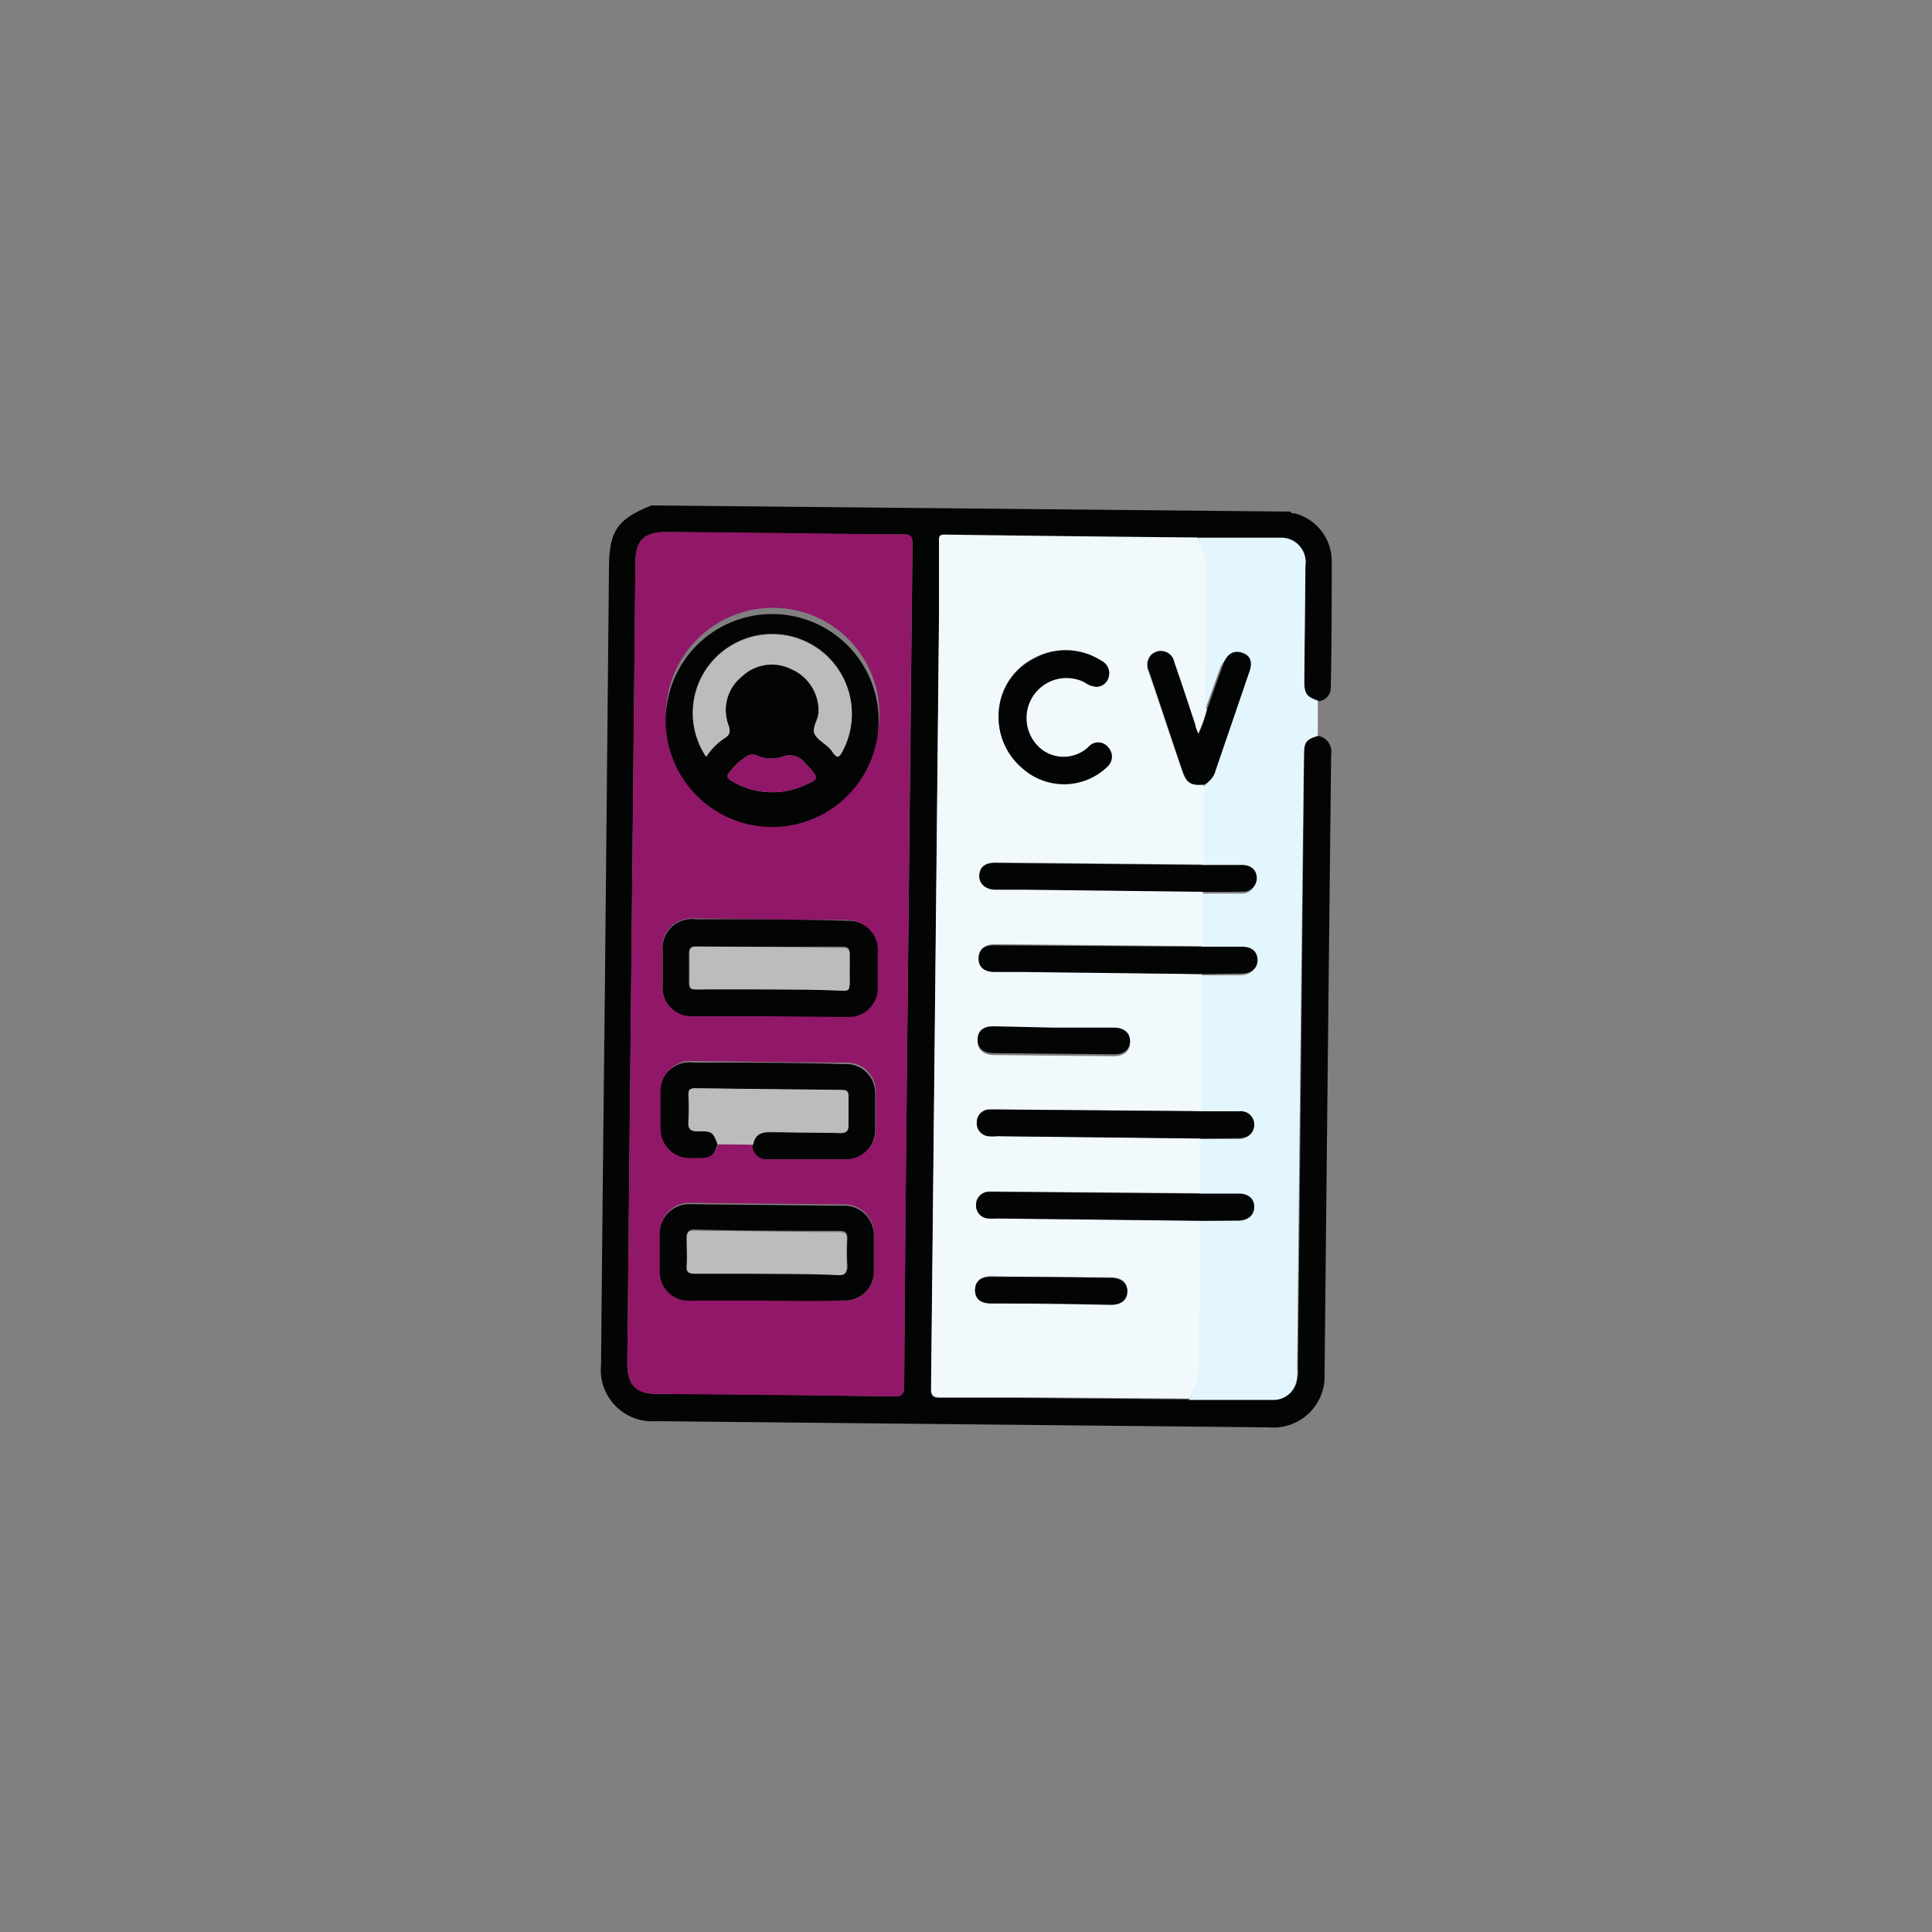 <svg id="Layer_1" data-name="Layer 1" xmlns="http://www.w3.org/2000/svg" viewBox="0 0 100 100"><rect x="0" y="0" width="100" height="100" fill="#808080" stroke="none"/><defs><style>.cls-1{fill:#030404;}.cls-2{fill:#e3f5fd;}.cls-3{fill:#f2f9fd;}.cls-4{fill:#911768;}.cls-5{fill:#bcbcbc;}</style></defs><title>1234</title><path class="cls-1" d="M66.81,26.48c0,.12.16.08.24.1A2.56,2.56,0,0,1,68.93,29c0,2.19,0,4.38-.05,6.57a.68.68,0,0,1-.68.72c-.57-.14-.71-.31-.7-1l.06-6a1.26,1.26,0,0,0-1.24-1.43c-1.44,0-2.89,0-4.33,0q-6.56-.06-13.1-.15c-.28,0-.28.13-.28.33,0,1.33,0,2.65,0,4q-.2,19.92-.41,39.84c0,.38.09.48.47.48,1.39,0,2.78,0,4.16,0l8.75.07c1.45,0,2.9,0,4.35,0a1.2,1.2,0,0,0,1.17-.83,2.25,2.25,0,0,0,.08-.82q.17-15.84.32-31.69c0-.72.1-.86.72-1a.82.82,0,0,1,.68.94q-.18,16.05-.34,32.1a2.65,2.65,0,0,1-2.87,2.75l-31.74-.32a2.66,2.66,0,0,1-2.84-2.92q.09-9.78.2-19.56l.21-21.61c0-2,.42-2.59,2.2-3.31ZM47,50q.12-10.92.23-21.84c0-.42-.11-.5-.5-.5-4.09,0-8.18-.08-12.26-.12-1.12,0-1.57.43-1.58,1.56l-.42,41.46c0,1.12.43,1.58,1.55,1.59,4.07,0,8.14.07,12.21.13.43,0,.56-.08.57-.54C46.84,64.49,46.92,57.25,47,50Z"/><path class="cls-2" d="M62,27.83c1.44,0,2.89,0,4.33,0a1.26,1.26,0,0,1,1.24,1.43l-.06,6c0,.64.13.81.7,1l0,1.83c-.62.19-.71.33-.72,1Q67.29,55,67.14,70.81a2.25,2.25,0,0,1-.08.82,1.2,1.2,0,0,1-1.17.83c-1.45,0-2.9,0-4.35,0A3.28,3.28,0,0,0,62,70.57c0-2.46,0-4.92.07-7.38h2c.52,0,.83-.27.82-.71s-.3-.67-.81-.68l-2,0,0-2.84h2c.5,0,.8-.29.79-.71a.69.69,0,0,0-.77-.68l-2,0,.07-7.09h2c.53,0,.84-.27.83-.71s-.29-.67-.81-.68l-2,0,0-2.84c.68,0,1.36,0,2,0a.7.7,0,0,0,.79-.71c0-.41-.29-.66-.77-.67l-2,0,0-4.13a1.13,1.13,0,0,0,.56-.69l1.74-5.09c.17-.51,0-.9-.35-1s-.77.06-1,.6c-.28.77-.56,1.55-.83,2.33-.19-.14-.11-.34-.11-.52,0-2.17,0-4.34.07-6.52A3.33,3.33,0,0,0,62,27.83Z"/><path class="cls-3" d="M62.22,50.42c0,2.36,0,4.73-.07,7.09l-10.53-.09c-.14,0-.28,0-.42,0a.66.66,0,0,0-.64.66.67.67,0,0,0,.58.72,2.36,2.36,0,0,0,.46,0l10.54.12,0,2.84-10.54-.09h-.41a.66.66,0,0,0-.64.66.67.67,0,0,0,.63.72,3.49,3.49,0,0,0,.46,0l10.48.12c0,2.46-.06,4.92-.07,7.38a3.28,3.28,0,0,1-.48,1.84l-8.75-.07c-1.38,0-2.77,0-4.16,0-.38,0-.48-.1-.47-.48q.21-19.92.41-39.84c0-1.33,0-2.65,0-4,0-.2,0-.33.28-.33q6.55.09,13.1.15a3.33,3.33,0,0,1,.45,1.85c0,2.18,0,4.35-.07,6.52,0,.18-.08.38.11.52A7,7,0,0,1,62,38c-.06-.19-.1-.32-.15-.45-.36-1.1-.72-2.19-1.1-3.28a.7.7,0,0,0-1.22-.33.78.78,0,0,0-.08.82c.58,1.7,1.14,3.41,1.72,5.11.22.66.44.8,1.12.74l0,4.13H62l-10.48-.1c-.53,0-.82.23-.83.66s.28.71.81.72,1,0,1.43,0l9.33.11,0,2.84H62l-10.49-.1c-.52,0-.81.23-.82.65s.27.72.81.73l1.43,0ZM51.69,37a3.46,3.46,0,0,0,1.25,2.79,3.23,3.23,0,0,0,4.4-.12.7.7,0,0,0,0-1,.65.65,0,0,0-1,0,1.88,1.88,0,0,1-2.34.19,2.07,2.07,0,0,1,2.13-3.55,1.1,1.1,0,0,0,.59.22.66.66,0,0,0,.64-.52.71.71,0,0,0-.37-.82,3.4,3.4,0,0,0-3.48-.13A3.32,3.32,0,0,0,51.69,37Zm2.71,30.5,3.09,0c.55,0,.86-.25.86-.68s-.29-.7-.83-.71c-2.06,0-4.13,0-6.19-.06-.55,0-.85.24-.86.68s.28.69.83.7Zm.16-14.28-3.14,0c-.51,0-.81.25-.82.67s.29.71.82.72l6.24.06c.5,0,.81-.25.83-.67s-.3-.71-.83-.71Z"/><path class="cls-4" d="M47,50c-.07,7.25-.15,14.49-.2,21.74,0,.46-.14.55-.57.54-4.07-.06-8.14-.09-12.21-.13-1.12,0-1.56-.47-1.55-1.59l.42-41.46c0-1.13.46-1.57,1.58-1.56,4.08,0,8.17.09,12.26.12.39,0,.51.08.5.5Q47.1,39.08,47,50Zm-8,9.25a.72.72,0,0,0,.79.72c1.33,0,2.65,0,4,0a1.51,1.51,0,0,0,1.54-1.52c0-.63,0-1.26,0-1.89A1.5,1.5,0,0,0,43.73,55c-2.62,0-5.24-.06-7.86-.08a1.48,1.48,0,0,0-1.62,1.51c0,.65,0,1.3,0,1.94a1.51,1.51,0,0,0,1.53,1.53h.42c.61,0,.77-.12,1-.71Zm-4.5-22.33A5.51,5.51,0,1,0,40,31.46,5.54,5.54,0,0,0,34.47,36.92ZM39.75,52.6l4,0a1.5,1.5,0,0,0,1.59-1.55c0-.59,0-1.17,0-1.76a1.52,1.52,0,0,0-1.62-1.67c-2.6,0-5.21-.06-7.81-.08a1.51,1.51,0,0,0-1.63,1.61c0,.58,0,1.17,0,1.75a1.5,1.5,0,0,0,1.61,1.62Zm-.1,14.72c1.33,0,2.65,0,4,0a1.49,1.49,0,0,0,1.58-1.55c0-.59,0-1.17,0-1.76a1.53,1.53,0,0,0-1.62-1.67l-7.81-.08a1.52,1.52,0,0,0-1.63,1.57c0,.6,0,1.2,0,1.81a1.5,1.5,0,0,0,1.62,1.61Z"/><path class="cls-1" d="M62.26,46.16l-9.33-.11c-.47,0-1,0-1.43,0s-.83-.28-.81-.72.3-.67.83-.66l10.48.1h.28l2,0c.48,0,.76.26.77.67a.7.7,0,0,1-.79.71C63.62,46.17,62.94,46.16,62.26,46.16Z"/><path class="cls-1" d="M62.22,50.42l-9.33-.11-1.43,0c-.54,0-.83-.28-.81-.73s.3-.66.82-.65L62,49h.28l2,0c.52,0,.8.26.81.68s-.3.71-.83.71Z"/><path class="cls-1" d="M62.14,58.93,51.6,58.81a2.36,2.36,0,0,1-.46,0,.67.67,0,0,1-.58-.72.66.66,0,0,1,.64-.66c.14,0,.28,0,.42,0l10.53.09,2,0a.69.69,0,0,1,.77.68c0,.42-.29.7-.79.71Z"/><path class="cls-1" d="M62.09,63.19l-10.48-.12a3.49,3.49,0,0,1-.46,0,.67.67,0,0,1-.63-.72.66.66,0,0,1,.64-.66h.41l10.54.09,2,0c.51,0,.81.26.81.68s-.3.7-.82.71Z"/><path class="cls-1" d="M62.32,40.61c-.68.06-.9-.08-1.12-.74-.58-1.7-1.14-3.41-1.72-5.11a.78.78,0,0,1,.08-.82.7.7,0,0,1,1.22.33c.38,1.09.74,2.18,1.1,3.28,0,.13.09.26.15.45a7,7,0,0,0,.45-1.28c.27-.78.55-1.56.83-2.33.19-.54.54-.76,1-.6s.52.53.35,1l-1.74,5.09A1.13,1.13,0,0,1,62.32,40.61Z"/><path class="cls-1" d="M51.69,37a3.32,3.32,0,0,1,1.85-2.92,3.4,3.4,0,0,1,3.48.13.71.71,0,0,1,.37.82.66.66,0,0,1-.64.52,1.1,1.1,0,0,1-.59-.22A2.07,2.07,0,0,0,54,38.85a1.88,1.88,0,0,0,2.34-.19.65.65,0,0,1,1,0,.7.7,0,0,1,0,1,3.23,3.23,0,0,1-4.4.12A3.46,3.46,0,0,1,51.69,37Z"/><path class="cls-1" d="M54.4,67.47l-3.1,0c-.55,0-.84-.25-.83-.7s.31-.69.86-.68c2.06,0,4.13,0,6.19.06.54,0,.84.28.83.71s-.31.68-.86.68Z"/><path class="cls-1" d="M54.56,53.19l3.1,0c.53,0,.84.28.83.71s-.33.68-.83.67l-6.24-.06c-.53,0-.83-.27-.82-.72s.31-.67.82-.67Z"/><path class="cls-1" d="M34.47,36.92a5.51,5.51,0,0,1,11,.09,5.51,5.51,0,1,1-11-.09Zm2.08,2.25a3.44,3.44,0,0,1,.92-.94c.31-.18.35-.35.24-.69A2.22,2.22,0,0,1,38.39,35a2.25,2.25,0,0,1,2.55-.4,2.35,2.35,0,0,1,1.43,2.19c0,.44-.39.88-.19,1.21s.68.53.91.9.37.24.53-.06a4.12,4.12,0,0,0-5.89-5.37A4.06,4.06,0,0,0,36.55,39.17ZM39.74,41a4,4,0,0,0,1.71-.27c1-.44,1-.37.21-1.25a1,1,0,0,0-1.15-.32,1.8,1.8,0,0,1-1.31-.05.59.59,0,0,0-.6.07,3.13,3.13,0,0,0-.84.78c-.16.2-.14.32.1.46A4,4,0,0,0,39.74,41Z"/><path class="cls-1" d="M39.75,52.6l-3.84,0a1.5,1.5,0,0,1-1.61-1.62c0-.58,0-1.17,0-1.75A1.51,1.51,0,0,1,36,47.58c2.6,0,5.21,0,7.81.08a1.52,1.52,0,0,1,1.62,1.67c0,.59,0,1.17,0,1.76a1.5,1.5,0,0,1-1.59,1.55Zm.09-1.39c1.24,0,2.47,0,3.7,0,.36,0,.45-.1.44-.44s0-.92,0-1.39c0-.27-.07-.38-.36-.38C41.1,49,38.57,49,36,49c-.27,0-.34.11-.34.36,0,.48,0,1,0,1.43s.07.43.4.43C37.34,51.17,38.59,51.2,39.84,51.21Z"/><path class="cls-1" d="M39.65,67.32l-3.88,0a1.5,1.5,0,0,1-1.62-1.61c0-.61,0-1.21,0-1.81a1.52,1.52,0,0,1,1.63-1.57l7.81.08A1.53,1.53,0,0,1,45.23,64c0,.59,0,1.17,0,1.76a1.49,1.49,0,0,1-1.58,1.55C42.3,67.35,41,67.33,39.65,67.32Zm0-1.39c1.25,0,2.5,0,3.75,0,.37,0,.48-.1.46-.46a12,12,0,0,1,0-1.34c0-.3-.06-.41-.38-.42-2.51,0-5,0-7.54-.07-.29,0-.37.1-.37.38,0,.47,0,1,0,1.43s.12.41.42.41C37.18,65.89,38.4,65.91,39.62,65.93Z"/><path class="cls-1" d="M37.14,59.23c-.19.59-.35.71-1,.71h-.42a1.51,1.51,0,0,1-1.53-1.53c0-.64,0-1.29,0-1.94A1.48,1.48,0,0,1,35.87,55c2.62,0,5.24,0,7.86.08A1.5,1.5,0,0,1,45.3,56.6c0,.63,0,1.26,0,1.89A1.51,1.51,0,0,1,43.74,60c-1.33,0-2.65,0-4,0a.72.72,0,0,1-.79-.72c.08-.5.39-.68.88-.67,1.22,0,2.43,0,3.65.05.3,0,.41-.09.4-.39,0-.5,0-1,0-1.48,0-.26-.08-.35-.34-.35L36,56.33c-.25,0-.32.09-.32.32a12.89,12.89,0,0,1,0,1.39c0,.41.1.53.51.52C36.84,58.53,36.93,58.62,37.14,59.23Z"/><path class="cls-5" d="M37.14,59.23c-.21-.61-.3-.7-1-.67-.41,0-.54-.11-.51-.52a12.89,12.89,0,0,0,0-1.39c0-.23.07-.32.32-.32l7.63.08c.26,0,.35.09.34.35,0,.49,0,1,0,1.48,0,.3-.1.39-.4.39-1.22,0-2.43,0-3.65-.05-.49,0-.8.17-.88.67Z"/><path class="cls-5" d="M36.55,39.17a4.06,4.06,0,0,1,1.18-5.67,4.12,4.12,0,0,1,5.89,5.37c-.16.3-.27.45-.53.06s-.71-.56-.91-.9.22-.77.19-1.21a2.35,2.35,0,0,0-1.43-2.19,2.25,2.25,0,0,0-2.55.4,2.22,2.22,0,0,0-.68,2.51c.11.34.07.51-.24.69A3.44,3.44,0,0,0,36.55,39.17Z"/><path class="cls-4" d="M39.74,41a4,4,0,0,1-1.88-.58c-.24-.14-.26-.26-.1-.46a3.13,3.13,0,0,1,.84-.78.59.59,0,0,1,.6-.07,1.8,1.8,0,0,0,1.31.05,1,1,0,0,1,1.15.32c.84.88.77.81-.21,1.25A4,4,0,0,1,39.74,41Z"/><path class="cls-5" d="M39.84,51.21c-1.25,0-2.5,0-3.75,0-.33,0-.42-.11-.4-.43s0-1,0-1.43c0-.25.07-.36.34-.36,2.53,0,5.06.06,7.59.08.29,0,.37.11.36.38,0,.47,0,.93,0,1.39s-.08.45-.44.44C42.31,51.22,41.08,51.22,39.84,51.21Z"/><path class="cls-5" d="M39.62,65.93c-1.22,0-2.44,0-3.66,0-.3,0-.45-.07-.42-.41s0-1,0-1.43c0-.28.08-.39.37-.38,2.52,0,5,.06,7.54.07.32,0,.4.12.38.42a12,12,0,0,0,0,1.34c0,.36-.09.48-.46.46C42.12,65.94,40.87,65.94,39.62,65.93Z"/></svg>